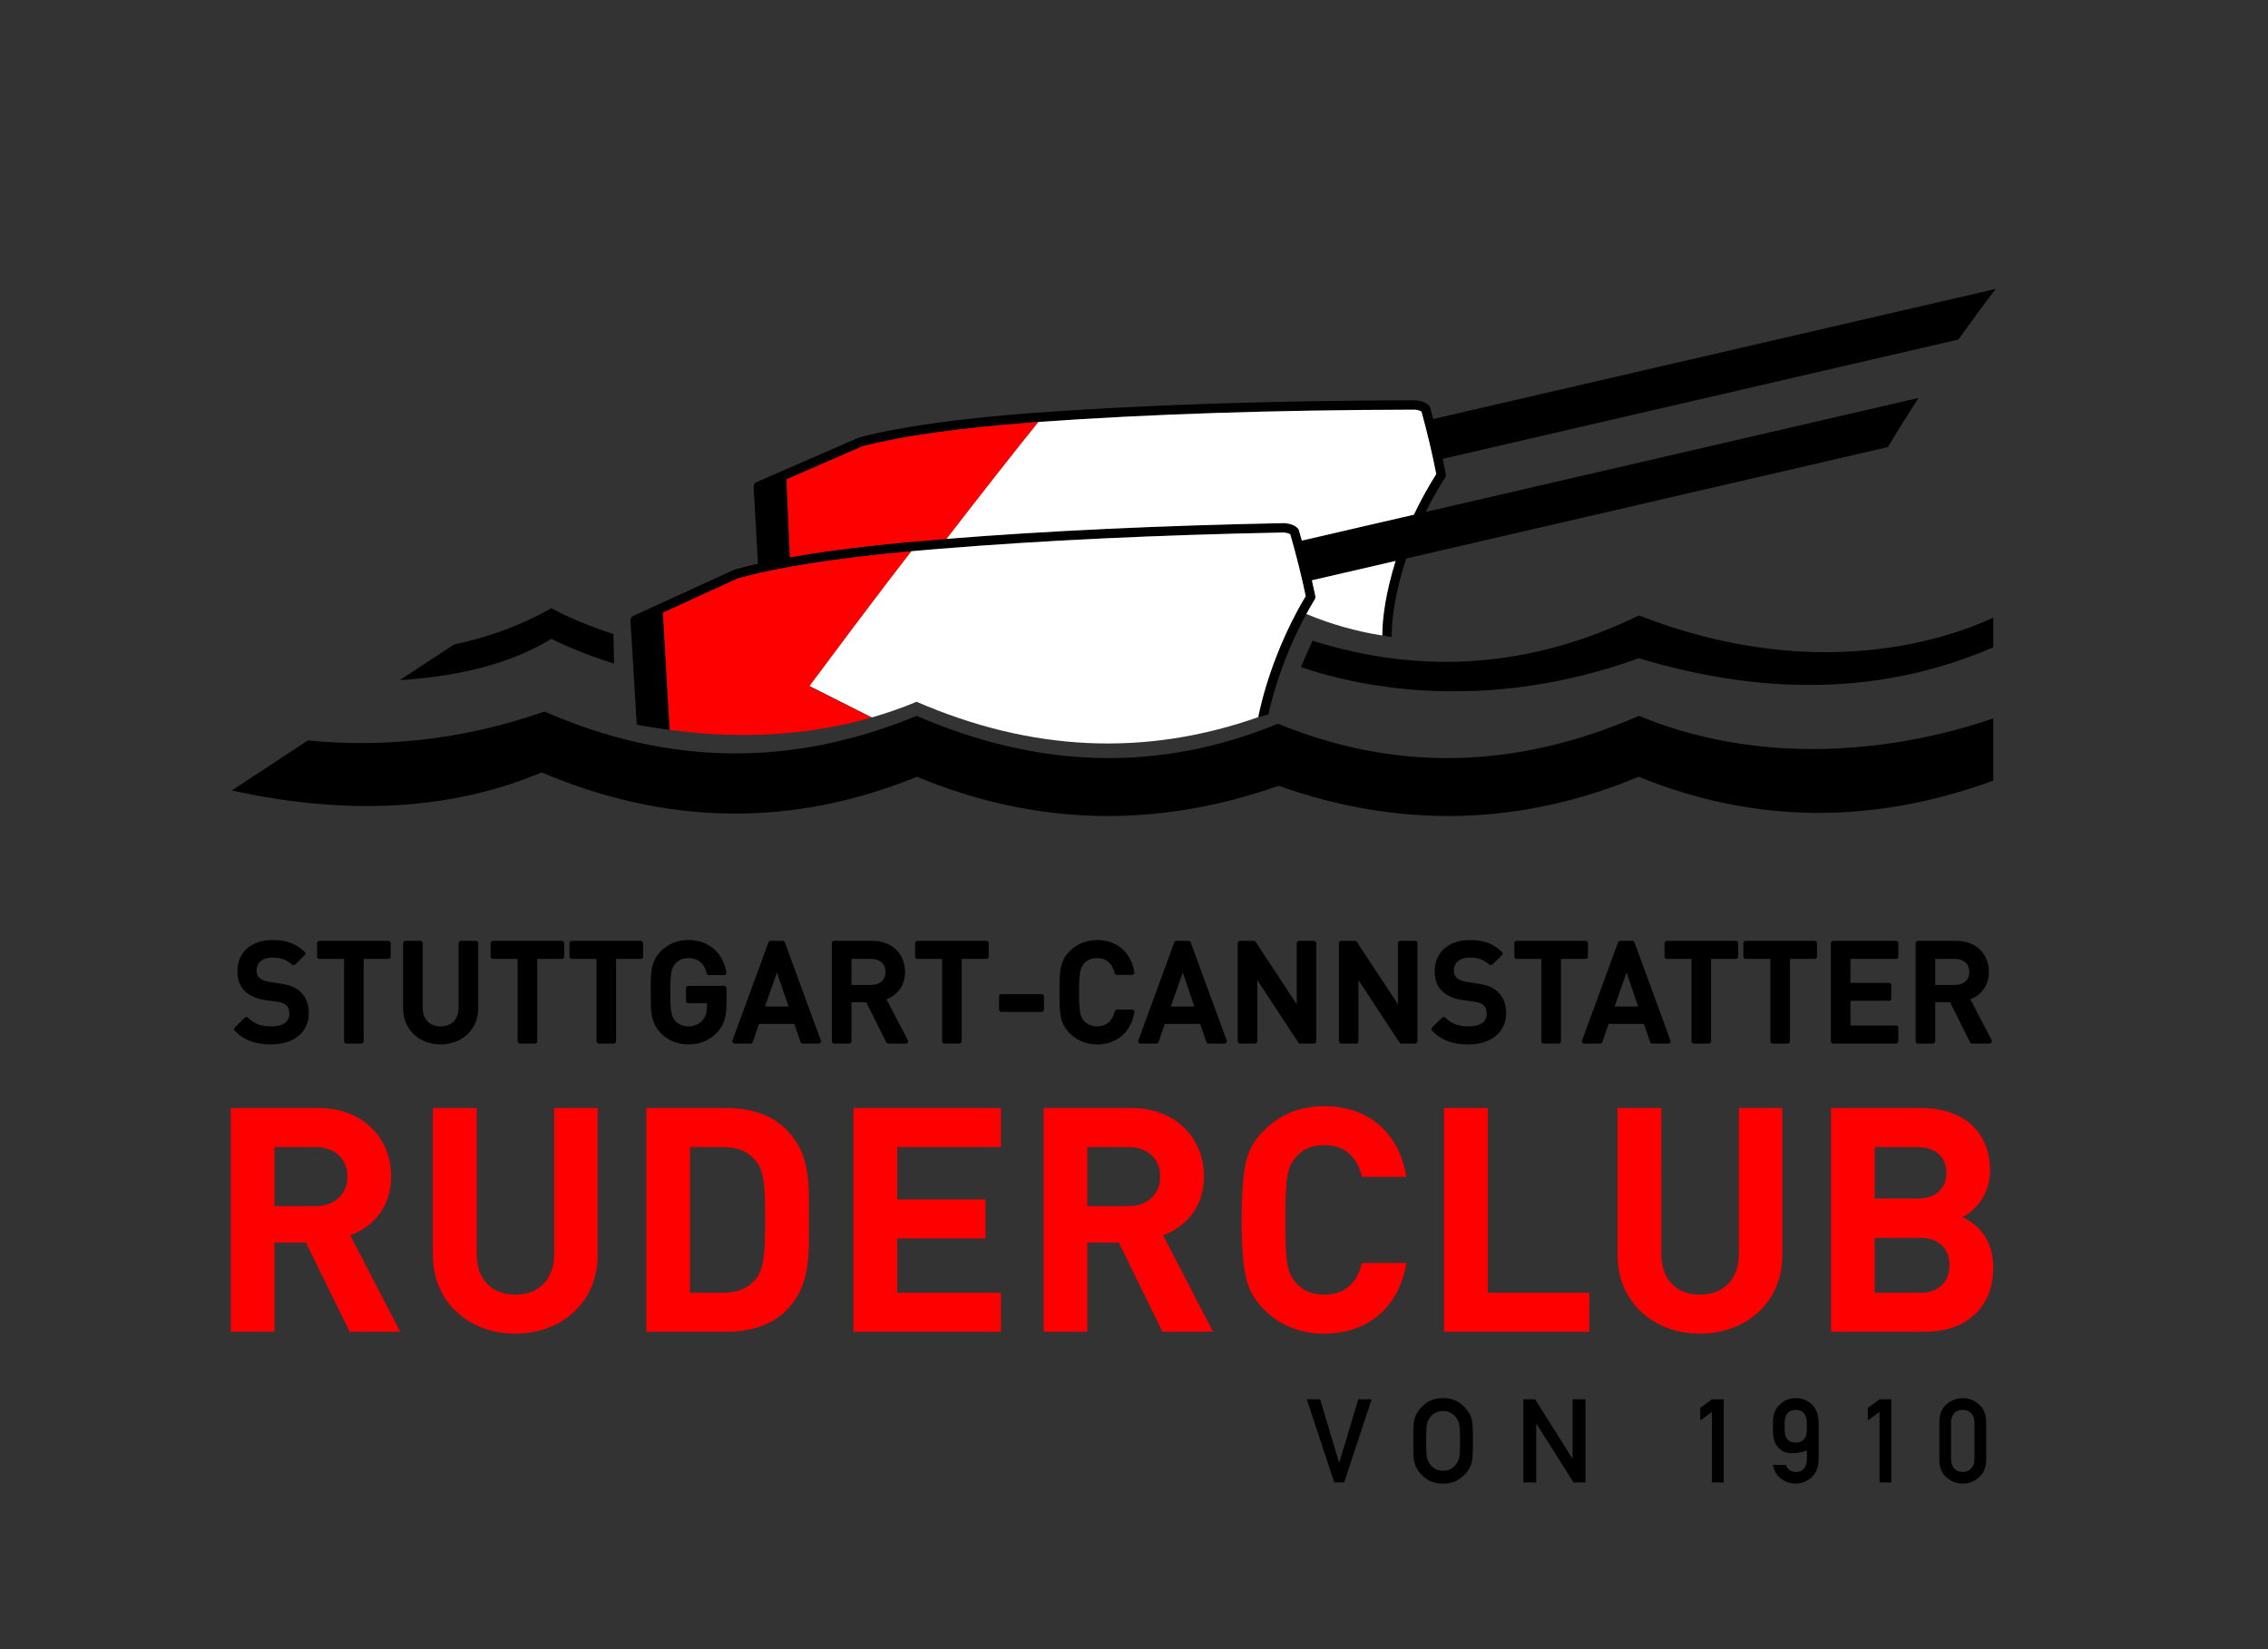 <?xml version="1.0" encoding="UTF-8" standalone="no"?>
<svg
   xmlns:dc="http://purl.org/dc/elements/1.1/"
   xmlns:cc="http://creativecommons.org/ns#"
   xmlns:rdf="http://www.w3.org/1999/02/22-rdf-syntax-ns#"
   xmlns:svg="http://www.w3.org/2000/svg"
   xmlns="http://www.w3.org/2000/svg"
   viewBox="0 0 2579.987 1876.347"
   height="1876.347"
   width="2579.987"
   xml:space="preserve"
   id="svg2"
   version="1.1"><rect x="0" y="0" width="2579.987" height="1876.347" fill="#333333" stroke="none"/><defs
     id="defs6"><clipPath
       id="clipPath18"
       clipPathUnits="userSpaceOnUse"><path
         id="path16"
         d="M 0,1407.263 H 1934.986 V 0 H 0 Z" /></clipPath></defs><g
     transform="matrix(1.333,0,0,-1.333,0,1876.347)"
     id="g10"><g
       id="g12"><g
         clip-path="url(#clipPath18)"
         id="g14"><g
           transform="translate(770.35,588.713)"
           id="g20"><path
             id="path22"
             style="fill:#000000;fill-opacity:1;fill-rule:evenodd;stroke:none"
             d="M 0,0 C 1.329,-3.265 1.996,-6.798 2,-10.601 1.997,-16.826 0.23,-22.126 -3.3,-26.5 c -1.596,-2.009 -3.521,-3.726 -5.774,-5.15 -1.475,-0.921 -3.058,-1.696 -4.75,-2.326 L 4.375,-68.925 c 0.217,-0.422 0.275,-0.864 0.176,-1.325 -0.099,-0.466 -0.332,-0.849 -0.7,-1.15 -0.365,-0.3 -0.782,-0.45 -1.25,-0.451 H -12.25 c -0.377,0 -0.727,0.101 -1.05,0.301 -0.326,0.197 -0.576,0.464 -0.75,0.8 l -17.099,34.2 H -43.75 v -33.301 c 0.004,-0.555 -0.188,-1.03 -0.574,-1.424 -0.395,-0.387 -0.869,-0.579 -1.426,-0.576 h -12.699 c -0.557,-0.003 -1.031,0.189 -1.426,0.576 -0.387,0.394 -0.578,0.869 -0.574,1.424 V 13.85 c -0.004,0.555 0.187,1.031 0.574,1.424 0.395,0.388 0.869,0.58 1.426,0.576 H -26 c 4.154,-10e-4 7.971,-0.643 11.45,-1.925 3.43,-1.264 6.388,-3.088 8.875,-5.475 L -5.649,8.425 C -3.186,6.034 -1.303,3.226 0,0 m -21.8,-20.95 h 0.026 c 1.461,0.48 2.728,1.196 3.799,2.15 1.038,0.933 1.83,2.058 2.375,3.375 v 0.025 c 0.596,1.396 0.897,2.962 0.901,4.7 -0.002,1.749 -0.303,3.341 -0.901,4.775 -0.545,1.317 -1.337,2.442 -2.375,3.375 -1.078,0.957 -2.353,1.691 -3.825,2.199 -1.568,0.532 -3.285,0.799 -5.149,0.801 H -43.75 v -22.2 h 16.801 c 1.893,0.003 3.61,0.27 5.149,0.8 m -95.724,-19.25 h 20.125 l -9.925,29.025 z M 485.95,-394.3 c 0.467,-2.533 0.7,-8.084 0.7,-16.65 0,-8.633 -0.233,-14.217 -0.7,-16.75 -0.467,-2.5 -1.266,-4.783 -2.399,-6.85 -1.768,-3.167 -4.551,-6.1 -8.351,-8.801 -3.8,-2.732 -8.483,-4.099 -14.05,-4.099 -5.667,0 -10.4,1.367 -14.2,4.099 -3.8,2.701 -6.533,5.634 -8.2,8.801 -1.166,2.067 -1.982,4.35 -2.449,6.85 -0.434,2.467 -0.651,8.05 -0.651,16.75 0,8.667 0.217,14.217 0.651,16.65 0.467,2.5 1.283,4.8 2.449,6.9 1.667,3.133 4.4,6.083 8.2,8.85 3.833,2.733 8.568,4.1 14.2,4.1 5.567,0 10.25,-1.367 14.05,-4.1 3.8,-2.767 6.583,-5.717 8.351,-8.85 1.133,-2.067 1.932,-4.367 2.399,-6.9 m -13.899,3.65 c -1.068,1.367 -2.533,2.583 -4.401,3.65 -1.833,1.033 -4,1.55 -6.5,1.55 -2.533,0 -4.716,-0.517 -6.549,-1.55 -1.868,-1.067 -3.333,-2.283 -4.401,-3.65 -1.366,-1.8 -2.3,-3.8 -2.8,-6 -0.5,-2.201 -0.75,-6.967 -0.75,-14.3 0,-7.333 0.25,-12.1 0.75,-14.3 0.5,-2.233 1.434,-4.217 2.8,-5.95 1.068,-1.434 2.533,-2.667 4.401,-3.7 1.833,-1.034 4.016,-1.55 6.549,-1.55 2.5,0 4.667,0.516 6.5,1.55 1.868,1.033 3.333,2.266 4.401,3.7 1.366,1.766 2.316,3.75 2.849,5.95 0.5,2.2 0.75,6.967 0.75,14.3 0,7.333 -0.25,12.099 -0.75,14.3 -0.5,2.167 -1.45,4.167 -2.849,6 m -83.25,15.2 H 400.2 l -23.5,-71 h -8.399 l -23.45,71 H 356.2 l 16.2,-54 h 0.201 z M 165.9,16.55 c 4.056,-0.003 7.848,-0.586 11.375,-1.75 h 0.026 c 3.533,-1.221 6.691,-2.996 9.474,-5.325 2.828,-2.356 5.152,-5.231 6.975,-8.625 1.872,-3.443 3.197,-7.342 3.976,-11.701 0.063,-0.386 0.013,-0.761 -0.151,-1.125 -0.153,-0.372 -0.394,-0.672 -0.724,-0.899 -0.336,-0.219 -0.704,-0.327 -1.101,-0.325 h -12.949 c -0.465,-0.003 -0.882,0.138 -1.25,0.425 -0.363,0.294 -0.597,0.669 -0.7,1.125 -0.925,3.976 -2.618,7.077 -5.076,9.299 -2.649,2.332 -5.94,3.499 -9.875,3.5 C 163.699,1.154 161.633,0.771 159.7,0 h 0.026 c -1.856,-0.78 -3.423,-1.864 -4.701,-3.25 -0.939,-1.03 -1.689,-2.089 -2.25,-3.175 l 0.026,0.025 c -0.59,-1.188 -1.048,-2.613 -1.375,-4.275 -0.353,-1.797 -0.594,-4.089 -0.726,-6.875 -0.133,-2.641 -0.199,-6.125 -0.2,-10.45 0.001,-4.325 0.067,-7.809 0.2,-10.45 0.132,-2.754 0.373,-5.029 0.726,-6.825 0.327,-1.694 0.785,-3.135 1.375,-4.326 l -0.026,0.026 c 0.561,-1.087 1.311,-2.146 2.25,-3.175 1.271,-1.383 2.829,-2.449 4.675,-3.2 h 0.026 c 1.924,-0.802 3.982,-1.201 6.174,-1.2 3.966,0.002 7.275,1.169 9.925,3.5 2.524,2.253 4.248,5.353 5.175,9.299 0.104,0.455 0.338,0.83 0.7,1.125 0.369,0.288 0.785,0.429 1.25,0.426 h 12.8 c 0.398,10e-4 0.765,-0.107 1.101,-0.325 0.328,-0.219 0.57,-0.51 0.724,-0.875 0.164,-0.363 0.214,-0.738 0.151,-1.125 -0.744,-4.332 -2.052,-8.225 -3.925,-11.675 -1.859,-3.392 -4.217,-6.284 -7.075,-8.676 -2.783,-2.329 -5.957,-4.104 -9.526,-5.324 h -0.024 c -3.494,-1.165 -7.253,-1.748 -11.276,-1.75 -4.601,0.003 -8.884,0.82 -12.849,2.449 -3.952,1.603 -7.478,3.97 -10.575,7.101 v -0.025 c -2.152,2.162 -3.851,4.487 -5.101,6.975 -1.19,2.326 -2.058,4.977 -2.6,7.949 -0.447,2.475 -0.739,5.517 -0.875,9.125 -0.067,2.049 -0.1,5.707 -0.099,10.976 -10e-4,5.268 0.032,8.926 0.099,10.975 0.136,3.643 0.428,6.701 0.875,9.174 0.542,2.974 1.41,5.623 2.6,7.951 1.25,2.488 2.949,4.812 5.101,6.975 3.098,3.088 6.624,5.43 10.575,7.025 3.965,1.629 8.248,2.446 12.849,2.45 M 72.825,15.274 C 73.212,14.881 73.404,14.405 73.4,13.85 V 2.45 C 73.404,1.894 73.212,1.419 72.825,1.024 72.432,0.638 71.956,0.446 71.4,0.45 H 50.351 v -70.301 c 0.003,-0.555 -0.189,-1.03 -0.576,-1.424 -0.394,-0.387 -0.869,-0.579 -1.424,-0.576 H 35.65 c -0.555,-0.003 -1.031,0.189 -1.424,0.576 -0.387,0.394 -0.58,0.869 -0.576,1.424 V 0.45 H 12.601 C 12.045,0.446 11.569,0.638 11.176,1.024 10.788,1.419 10.597,1.894 10.601,2.45 v 11.4 c -0.004,0.555 0.187,1.031 0.575,1.424 0.393,0.388 0.869,0.58 1.425,0.576 H 71.4 c 0.556,0.004 1.032,-0.188 1.425,-0.576 m 45.776,-44.924 c 0.555,0.004 1.03,-0.188 1.424,-0.576 0.387,-0.393 0.579,-0.869 0.576,-1.424 V -42.8 c 0.003,-0.556 -0.189,-1.031 -0.576,-1.426 -0.394,-0.386 -0.869,-0.578 -1.424,-0.574 H 84.25 c -0.556,-0.004 -1.03,0.188 -1.425,0.574 -0.387,0.395 -0.578,0.87 -0.575,1.426 v 11.15 c -0.003,0.555 0.188,1.031 0.575,1.424 0.395,0.388 0.869,0.58 1.425,0.576 z m 232.349,45.5 c 0.556,0.004 1.031,-0.188 1.425,-0.576 0.387,-0.393 0.579,-0.869 0.575,-1.424 v -83.701 c 0.004,-0.555 -0.188,-1.03 -0.575,-1.424 -0.394,-0.387 -0.869,-0.579 -1.425,-0.576 h -11.649 c -0.335,0.003 -0.652,0.087 -0.95,0.25 -0.298,0.159 -0.54,0.375 -0.726,0.651 l -35.024,53.3 v -52.201 c 0.003,-0.555 -0.189,-1.03 -0.576,-1.424 -0.394,-0.387 -0.869,-0.579 -1.424,-0.576 H 287.9 c -0.555,-0.003 -1.031,0.189 -1.424,0.576 -0.388,0.394 -0.58,0.869 -0.576,1.424 V 13.85 c -0.004,0.555 0.188,1.031 0.576,1.424 0.393,0.388 0.869,0.58 1.424,0.576 h 11.651 c 0.335,-0.003 0.651,-0.087 0.949,-0.25 0.296,-0.156 0.538,-0.372 0.726,-0.65 L 336.25,-38.226 V 13.85 c -0.003,0.555 0.188,1.031 0.575,1.424 0.395,0.388 0.869,0.58 1.425,0.576 z m -107.05,0 c 0.419,0.004 0.802,-0.113 1.151,-0.35 0.341,-0.241 0.582,-0.558 0.724,-0.95 l 30.701,-83.7 c 0.156,-0.422 0.172,-0.847 0.049,-1.275 -0.127,-0.421 -0.369,-0.762 -0.724,-1.025 -0.358,-0.267 -0.758,-0.4 -1.2,-0.401 h -13.55 c -0.432,0.001 -0.823,0.126 -1.176,0.375 -0.346,0.247 -0.588,0.573 -0.725,0.976 l -5.299,15.45 h -30.175 l -5.325,-15.45 c -0.147,-0.402 -0.397,-0.728 -0.75,-0.976 -0.347,-0.248 -0.73,-0.373 -1.151,-0.375 h -13.5 c -0.442,0.001 -0.843,0.134 -1.2,0.401 -0.355,0.263 -0.598,0.604 -0.725,1.025 -0.123,0.428 -0.106,0.853 0.05,1.275 l 30.7,83.7 c 0.143,0.392 0.384,0.709 0.725,0.95 0.349,0.237 0.731,0.354 1.15,0.35 z M 228.825,-40.2 h 20.125 l -9.925,29.025 z M 511.926,5.6 c 0.098,-0.351 0.098,-0.701 0,-1.05 C 511.835,4.195 511.66,3.887 511.4,3.625 l -8.099,-8 c -0.383,-0.379 -0.841,-0.57 -1.375,-0.575 -0.539,-0.006 -1.006,0.178 -1.401,0.55 -2.278,2.157 -4.845,3.707 -7.7,4.65 h -0.024 c -2.584,0.865 -5.634,1.298 -9.151,1.3 -2.191,-0.003 -4.158,-0.303 -5.9,-0.901 l 0.025,0.026 c -1.613,-0.578 -2.996,-1.369 -4.15,-2.375 -1.07,-0.962 -1.879,-2.104 -2.425,-3.425 -0.569,-1.361 -0.852,-2.836 -0.849,-4.425 -0.002,-2.627 0.839,-4.711 2.524,-6.25 l 0.025,-0.025 c 0.88,-0.784 2.014,-1.46 3.401,-2.026 h 0.024 c 1.513,-0.636 3.147,-1.078 4.901,-1.324 h 0.024 l 9.5,-1.45 c 3.982,-0.595 7.282,-1.42 9.9,-2.476 h 0.026 c 2.541,-1.053 4.791,-2.453 6.75,-4.199 H 507.4 c 2.51,-2.171 4.411,-4.896 5.701,-8.176 h 0.024 c 1.221,-3.113 1.829,-6.622 1.825,-10.524 -0.006,-4.086 -0.822,-7.812 -2.45,-11.175 v 0.025 c -1.557,-3.281 -3.822,-6.106 -6.8,-8.475 h -0.024 c -2.847,-2.244 -6.247,-3.97 -10.2,-5.175 v -0.025 c -3.841,-1.154 -8.066,-1.729 -12.675,-1.725 -6.698,10e-4 -12.424,0.876 -17.176,2.625 -5.111,1.825 -9.728,4.834 -13.85,9.025 -0.389,0.398 -0.581,0.874 -0.575,1.424 0.005,0.549 0.205,1.015 0.601,1.401 l 8.449,8.349 c 0.4,0.386 0.876,0.578 1.426,0.576 0.544,10e-4 1.01,-0.192 1.399,-0.576 2.71,-2.716 5.728,-4.667 9.05,-5.849 h -0.024 c 3.053,-1.054 6.703,-1.579 10.95,-1.575 4.953,-0.003 8.811,0.98 11.574,2.95 v 0.025 c 1.223,0.897 2.148,1.997 2.775,3.3 0.635,1.341 0.952,2.85 0.951,4.524 10e-4,1.615 -0.224,3.056 -0.675,4.326 v -0.025 c -0.445,1.173 -1.095,2.14 -1.95,2.9 -0.015,0.016 -0.031,0.033 -0.05,0.049 -0.872,0.813 -1.839,1.421 -2.901,1.826 v 0.025 c -1.17,0.446 -2.885,0.838 -5.15,1.175 l -9.899,1.4 c -3.552,0.487 -6.769,1.345 -9.651,2.574 l -0.024,0.026 c -2.85,1.224 -5.283,2.758 -7.301,4.599 l -0.024,0.026 c -4.485,4.17 -6.727,9.986 -6.726,17.45 0.002,3.923 0.702,7.523 2.101,10.8 V 0.774 c 1.381,3.272 3.381,6.089 6,8.451 l 0.024,0.025 c 2.653,2.376 5.828,4.192 9.525,5.45 h 0.026 c 3.685,1.234 7.794,1.851 12.324,1.85 5.793,-0.003 10.834,-0.778 15.125,-2.325 h 0.025 c 4.332,-1.614 8.4,-4.18 12.201,-7.701 0.273,-0.255 0.464,-0.564 0.575,-0.924 m -87.325,10.25 h 12.7 c 0.555,0.004 1.03,-0.188 1.425,-0.576 0.386,-0.393 0.578,-0.869 0.575,-1.424 v -83.701 c 0.003,-0.555 -0.189,-1.03 -0.575,-1.424 -0.395,-0.387 -0.87,-0.579 -1.425,-0.576 H 425.65 c -0.335,0.003 -0.651,0.087 -0.95,0.25 -0.298,0.159 -0.54,0.375 -0.724,0.651 l -35.026,53.3 v -52.201 c 0.004,-0.555 -0.188,-1.03 -0.575,-1.424 -0.394,-0.387 -0.869,-0.579 -1.425,-0.576 h -12.7 c -0.556,-0.003 -1.03,0.189 -1.425,0.576 -0.387,0.394 -0.578,0.869 -0.575,1.424 V 13.85 c -0.003,0.555 0.188,1.031 0.575,1.424 0.395,0.388 0.869,0.58 1.425,0.576 h 11.65 c 0.336,-0.003 0.653,-0.087 0.951,-0.25 0.295,-0.156 0.537,-0.372 0.724,-0.65 l 35.026,-53.176 V 13.85 c -0.004,0.555 0.187,1.031 0.575,1.424 0.393,0.388 0.869,0.58 1.425,0.576 m -947.226,-1.625 h 0.025 c 4.333,-1.614 8.399,-4.18 12.201,-7.701 0.273,-0.255 0.464,-0.564 0.574,-0.924 0.099,-0.351 0.099,-0.701 0,-1.05 -0.09,-0.355 -0.265,-0.663 -0.525,-0.925 l -8.15,-8 c -0.381,-0.38 -0.839,-0.571 -1.375,-0.575 -0.54,-0.007 -1.006,0.177 -1.399,0.55 -2.248,2.156 -4.798,3.706 -7.651,4.65 h -0.025 c -2.583,0.865 -5.633,1.298 -9.15,1.3 -2.191,-0.003 -4.157,-0.303 -5.9,-0.901 l 0.025,0.026 c -1.612,-0.578 -2.996,-1.369 -4.15,-2.375 -1.07,-0.962 -1.878,-2.104 -2.425,-3.425 -0.569,-1.361 -0.852,-2.836 -0.849,-4.425 -0.002,-2.627 0.839,-4.711 2.524,-6.25 l 0.025,-0.025 c 0.881,-0.784 2.014,-1.46 3.4,-2.026 h 0.025 c 1.513,-0.636 3.146,-1.078 4.901,-1.324 h 0.024 l 9.5,-1.45 c 3.984,-0.595 7.267,-1.42 9.851,-2.476 2.584,-1.052 4.859,-2.453 6.824,-4.199 h -0.025 c 2.511,-2.171 4.411,-4.896 5.701,-8.176 h 0.024 c 1.221,-3.113 1.83,-6.622 1.825,-10.524 -0.006,-4.086 -0.822,-7.812 -2.45,-11.175 v 0.025 c -1.556,-3.281 -3.823,-6.106 -6.8,-8.475 h -0.025 c -2.846,-2.244 -6.246,-3.97 -10.199,-5.175 v -0.025 c -3.876,-1.153 -8.101,-1.728 -12.676,-1.725 -6.698,10e-4 -12.423,0.876 -17.175,2.625 -5.111,1.825 -9.728,4.834 -13.85,9.025 -0.389,0.398 -0.581,0.874 -0.575,1.424 0.005,0.549 0.205,1.015 0.6,1.401 l 8.45,8.349 c 0.401,0.386 0.876,0.578 1.425,0.576 0.544,10e-4 1.011,-0.192 1.4,-0.576 2.709,-2.716 5.709,-4.667 9,-5.849 l -0.025,0.025 c 3.086,-1.063 6.753,-1.596 11,-1.6 4.954,-0.003 8.812,0.98 11.575,2.95 v 0.025 c 1.223,0.897 2.148,1.997 2.775,3.3 0.635,1.341 0.952,2.85 0.951,4.524 10e-4,1.615 -0.224,3.056 -0.676,4.326 v -0.025 c -0.444,1.173 -1.094,2.14 -1.949,2.9 -0.015,0.016 -0.031,0.033 -0.051,0.049 -0.872,0.813 -1.838,1.421 -2.9,1.826 v 0.025 c -1.171,0.446 -2.904,0.838 -5.2,1.175 l -9.849,1.4 c -3.596,0.494 -6.821,1.362 -9.676,2.6 -2.849,1.224 -5.283,2.758 -7.3,4.599 l -0.024,0.026 c -4.485,4.17 -6.726,9.986 -6.726,17.45 10e-4,3.923 0.702,7.523 2.101,10.8 V 0.774 c 1.381,3.272 3.381,6.089 6,8.451 l 0.024,0.025 c 2.653,2.376 5.828,4.192 9.525,5.45 h 0.025 c 3.687,1.234 7.795,1.851 12.325,1.85 5.793,-0.003 10.834,-0.778 15.125,-2.325 m 231.775,1.625 c 0.556,0.004 1.032,-0.188 1.425,-0.576 0.387,-0.393 0.579,-0.869 0.575,-1.424 V 2.45 c 0.004,-0.556 -0.188,-1.031 -0.575,-1.426 -0.393,-0.386 -0.869,-0.578 -1.425,-0.574 h -21.049 v -70.301 c 0.003,-0.555 -0.189,-1.03 -0.576,-1.424 -0.394,-0.387 -0.869,-0.579 -1.424,-0.576 H -326.6 c -0.555,-0.003 -1.031,0.189 -1.424,0.576 -0.387,0.394 -0.58,0.869 -0.576,1.424 V 0.45 h -21.049 c -0.557,-0.004 -1.032,0.188 -1.425,0.574 -0.388,0.395 -0.579,0.87 -0.575,1.426 v 11.4 c -0.004,0.555 0.187,1.031 0.575,1.424 0.393,0.388 0.868,0.58 1.425,0.576 z m -73.4,0 c 0.557,0.004 1.031,-0.188 1.426,-0.576 0.386,-0.393 0.578,-0.869 0.574,-1.424 v -55.5 c -10e-4,-4.511 -0.817,-8.703 -2.449,-12.576 -1.579,-3.757 -3.855,-7.015 -6.825,-9.774 l -0.026,-0.025 c -2.921,-2.739 -6.321,-4.838 -10.2,-6.3 -3.917,-1.482 -8.117,-2.224 -12.6,-2.225 -4.482,10e-4 -8.682,0.743 -12.599,2.225 -3.893,1.465 -7.284,3.573 -10.176,6.325 -2.939,2.756 -5.197,6.015 -6.774,9.774 -1.632,3.873 -2.45,8.065 -2.451,12.576 v 55.5 c -0.004,0.555 0.189,1.031 0.576,1.424 0.393,0.388 0.869,0.58 1.424,0.576 h 12.701 c 0.555,0.004 1.03,-0.188 1.424,-0.576 0.387,-0.393 0.579,-0.869 0.576,-1.424 v -54.9 c -10e-4,-2.51 0.374,-4.794 1.125,-6.85 v -0.025 c 0.705,-1.929 1.729,-3.596 3.075,-5 1.301,-1.35 2.876,-2.384 4.724,-3.1 1.916,-0.746 4.041,-1.121 6.375,-1.125 2.336,0.003 4.478,0.378 6.425,1.125 1.85,0.718 3.442,1.752 4.776,3.1 l 0.024,0.025 c 1.333,1.399 2.35,3.057 3.051,4.975 v 0.025 c 0.75,2.056 1.125,4.34 1.125,6.85 v 54.9 c -0.004,0.555 0.187,1.031 0.574,1.424 0.395,0.388 0.869,0.58 1.426,0.576 z m -74.699,0 c 0.555,0.004 1.03,-0.188 1.425,-0.576 0.386,-0.393 0.578,-0.869 0.575,-1.424 V 2.45 c 0.003,-0.556 -0.189,-1.031 -0.575,-1.426 -0.395,-0.386 -0.87,-0.578 -1.425,-0.574 H -460 v -70.301 c 0.004,-0.555 -0.188,-1.03 -0.574,-1.424 -0.395,-0.387 -0.869,-0.579 -1.426,-0.576 h -12.699 c -0.557,-0.003 -1.031,0.189 -1.426,0.576 -0.387,0.394 -0.578,0.869 -0.574,1.424 V 0.45 h -21.051 c -0.556,-0.004 -1.031,0.188 -1.425,0.574 -0.387,0.395 -0.578,0.87 -0.575,1.426 v 11.4 c -0.003,0.555 0.188,1.031 0.575,1.424 0.394,0.388 0.869,0.58 1.425,0.576 z m 192.649,236.7 c -8.633,2.634 -17.633,5.783 -27,9.45 -10.099,3.934 -18.933,7.816 -26.5,11.649 -32.733,-20.132 -75.849,-31.882 -129.349,-35.25 l 46.299,30.401 c 29.367,6.066 57.05,16.366 83.05,30.9 15.167,-8.1 32.817,-15.433 52.95,-22 z m 92.351,-252.95 -0.026,0.025 c 1.698,-3.284 2.864,-6.851 3.5,-10.7 0.064,-0.387 0.014,-0.762 -0.15,-1.125 -0.156,-0.365 -0.397,-0.657 -0.725,-0.875 -0.335,-0.217 -0.701,-0.325 -1.099,-0.325 H -165.3 c -0.467,-0.004 -0.884,0.137 -1.25,0.424 -0.363,0.296 -0.596,0.671 -0.7,1.125 -0.953,4.159 -2.762,7.367 -5.425,9.625 h -0.024 c -2.697,2.251 -6.114,3.376 -10.25,3.375 -2.161,10e-4 -4.202,-0.398 -6.125,-1.199 l 0.024,0.025 c -1.866,-0.82 -3.457,-1.928 -4.774,-3.326 l -0.026,-0.024 c -0.914,-1.007 -1.63,-2.04 -2.15,-3.101 V -6.5 c -0.598,-1.194 -1.064,-2.61 -1.399,-4.25 l 0.024,0.024 c -0.352,-1.796 -0.61,-4.071 -0.774,-6.824 -0.133,-2.641 -0.2,-6.125 -0.201,-10.45 0.001,-4.312 0.068,-7.787 0.201,-10.425 0.163,-2.764 0.421,-5.048 0.774,-6.85 0.328,-1.694 0.786,-3.135 1.375,-4.326 v -0.024 c 0.52,-1.061 1.236,-2.094 2.15,-3.101 l 0.026,-0.024 c 1.303,-1.381 2.878,-2.447 4.724,-3.2 h 0.026 c 1.923,-0.801 3.964,-1.201 6.125,-1.2 2.477,-0.006 4.761,0.453 6.849,1.375 l 0.026,0.025 c 2.07,0.873 3.82,2.14 5.25,3.8 l 0.024,0.025 c 1.305,1.482 2.247,3.182 2.825,5.1 l 0.026,0.025 c 0.601,1.928 0.901,4.161 0.899,6.699 v 2.701 h -15.899 c -0.557,-0.003 -1.031,0.188 -1.426,0.575 -0.387,0.394 -0.578,0.869 -0.574,1.425 v 10.799 c -0.004,0.557 0.187,1.032 0.574,1.426 0.395,0.387 0.869,0.578 1.426,0.574 h 30.599 c 0.556,0.004 1.032,-0.187 1.425,-0.574 0.387,-0.394 0.579,-0.869 0.575,-1.426 V -37.4 c -0.003,-5.743 -0.602,-10.493 -1.799,-14.25 -1.256,-4.059 -3.357,-7.651 -6.3,-10.775 -6.374,-6.75 -14.541,-10.125 -24.5,-10.125 -4.567,0.003 -8.851,0.82 -12.851,2.449 -3.915,1.596 -7.44,3.955 -10.575,7.076 -2.161,2.17 -3.854,4.504 -5.074,7 l 0.024,-0.025 c -1.188,2.32 -2.072,4.961 -2.649,7.925 v 0.024 c -0.448,2.475 -0.739,5.517 -0.875,9.125 -0.068,2.049 -0.101,5.707 -0.101,10.976 0,5.268 0.033,8.926 0.101,10.975 0.136,3.643 0.427,6.701 0.875,9.174 v 0.026 c 0.577,2.964 1.461,5.605 2.649,7.925 l -0.024,-0.025 c 1.22,2.496 2.913,4.83 5.074,7 h 0.025 c 6.347,6.312 14.147,9.471 23.401,9.475 4.587,-0.001 8.803,-0.709 12.649,-2.125 h 0.026 c 3.635,-1.393 6.86,-3.393 9.674,-6 2.718,-2.459 4.935,-5.401 6.651,-8.825 m 8.625,-70.025 c -0.124,0.428 -0.108,0.853 0.05,1.275 l 30.7,83.7 c 0.141,0.392 0.384,0.709 0.724,0.95 0.348,0.237 0.732,0.354 1.151,0.35 h 10.25 c 0.418,0.004 0.802,-0.113 1.149,-0.35 0.342,-0.241 0.583,-0.558 0.726,-0.95 l 30.699,-83.7 c 0.157,-0.422 0.174,-0.847 0.051,-1.275 -0.128,-0.421 -0.369,-0.762 -0.726,-1.025 -0.357,-0.267 -0.757,-0.4 -1.2,-0.401 H -85.3 c -0.431,0.001 -0.823,0.126 -1.175,0.375 -0.346,0.247 -0.588,0.573 -0.724,0.976 l -5.301,15.45 h -30.149 l -5.3,-15.45 c -0.138,-0.403 -0.379,-0.729 -0.726,-0.976 -0.351,-0.249 -0.743,-0.374 -1.175,-0.375 h -13.549 c -0.444,0.001 -0.843,0.134 -1.201,0.401 -0.355,0.263 -0.597,0.604 -0.724,1.025 M -223.55,15.85 c 0.556,0.004 1.031,-0.188 1.425,-0.576 0.387,-0.393 0.579,-0.869 0.575,-1.424 V 2.45 c 0.004,-0.556 -0.188,-1.031 -0.575,-1.426 -0.394,-0.386 -0.869,-0.578 -1.425,-0.574 h -21.05 v -70.301 c 0.004,-0.555 -0.188,-1.03 -0.575,-1.424 -0.393,-0.387 -0.869,-0.579 -1.425,-0.576 h -12.7 c -0.555,-0.003 -1.031,0.189 -1.425,0.576 -0.386,0.394 -0.579,0.869 -0.575,1.424 V 0.45 h -21.05 c -0.555,-0.004 -1.031,0.188 -1.424,0.574 -0.387,0.395 -0.58,0.87 -0.576,1.426 v 11.4 c -0.004,0.555 0.189,1.031 0.576,1.424 0.393,0.388 0.869,0.58 1.424,0.576 z m 339.375,442.9 c -2.082,-0.149 -4.157,-0.299 -6.224,-0.45 -30.606,-2.385 -57.523,-5.185 -80.75,-8.401 -24.497,-3.39 -45.497,-7.333 -63,-11.824 l -65.026,-28.301 2.95,-66.524 c 5.307,0.943 10.807,1.86 16.5,2.75 23.106,3.643 49.872,6.918 80.3,9.825 h 0.026 c 12.055,1.095 24.322,2.136 36.799,3.125 86.008,6.866 181.966,11.349 287.875,13.449 0.122,0.006 0.247,0.006 0.375,0 5.063,-0.386 8.83,-1.786 11.3,-4.199 0.553,-0.512 0.937,-1.129 1.151,-1.85 0.861,-2.978 1.702,-5.937 2.524,-8.875 L 436.25,379.6 c 5.586,11.754 11.944,23.321 19.075,34.7 -3.325,17.094 -7.516,34.844 -12.575,53.25 -1.381,0.891 -3.239,1.458 -5.574,1.7 -119.639,-0.267 -226.755,-3.767 -321.351,-10.5 m 707.825,-852.3 v 10.8 l 9.951,7.3 h 10.049 v -71 h -10 l -0.049,60.25 z m -52,-7.85 v 5.95 c -0.233,7.167 -3.417,10.833 -9.549,11 -6.234,-0.167 -9.384,-3.833 -9.451,-11 v -5.95 c 0.034,-7.267 3.184,-10.951 9.451,-11.05 6.167,0.099 9.349,3.783 9.549,11.05 m 4.1,21.65 c 3.834,-3.634 5.801,-8.733 5.9,-15.3 v -31.65 c -0.099,-6.6 -2.083,-11.7 -5.95,-15.3 -3.7,-3.467 -8.3,-5.283 -13.8,-5.45 -4.7,0.133 -8.783,1.533 -12.25,4.2 -3.7,2.767 -6.033,6.7 -7,11.8 h 11 c 1.5,-4 4.383,-6 8.651,-6 6,0.033 9.116,3.8 9.349,11.3 v 6.95 c -4.7,-1.6 -9.066,-2.35 -13.099,-2.25 -4.434,-0.1 -8.2,1.5 -11.301,4.8 -3.166,3.167 -4.699,8.2 -4.6,15.1 v 6.6 c 0,6.566 2.034,11.65 6.1,15.25 3.7,3.5 8.167,5.25 13.4,5.25 5.3,0 9.833,-1.767 13.6,-5.3 m -85.149,4.3 h 10.049 v -71 h -10 l -0.049,60.25 -9.951,-7.35 v 10.8 z m -118.951,0 h 11 v -71 H 572.5 l -31.85,50.5 v -50.5 h -11 v 71 h 10 l 31.8,-50.45 h 0.2 z m 333,-9 c -3.033,0 -5.466,-0.967 -7.299,-2.901 -1.8,-1.966 -2.701,-4.682 -2.701,-8.149 v -30.851 c 0,-3.5 0.901,-6.216 2.701,-8.149 1.833,-1.967 4.266,-2.95 7.299,-2.95 2.967,0 5.368,0.983 7.201,2.95 1.866,1.933 2.799,4.649 2.799,8.149 v 30.851 c 0,3.467 -0.933,6.183 -2.799,8.149 -1.833,1.934 -4.234,2.901 -7.201,2.901 m -13.95,4.65 c 4.068,3.567 8.717,5.35 13.95,5.35 5.167,0 9.784,-1.783 13.85,-5.35 4.101,-3.6 6.15,-8.7 6.15,-15.301 V -426.8 c 0,-6.6 -2.049,-11.683 -6.15,-15.25 -4.066,-3.6 -8.683,-5.4 -13.85,-5.4 -5.233,0 -9.882,1.8 -13.95,5.4 -4.033,3.567 -6.05,8.65 -6.05,15.25 v 31.699 c 0,6.601 2.017,11.701 6.05,15.301 M 623.75,15.5 c 0.342,-0.241 0.583,-0.558 0.726,-0.95 l 30.7,-83.7 c 0.156,-0.422 0.173,-0.847 0.05,-1.275 -0.128,-0.421 -0.37,-0.762 -0.726,-1.025 -0.357,-0.267 -0.757,-0.4 -1.199,-0.401 H 639.75 c -0.432,0.001 -0.822,0.126 -1.175,0.375 -0.346,0.247 -0.588,0.573 -0.724,0.976 l -5.3,15.45 H 602.4 l -5.299,-15.45 c -0.138,-0.403 -0.379,-0.729 -0.726,-0.976 -0.352,-0.249 -0.743,-0.374 -1.175,-0.375 h -13.55 c -0.442,0.001 -0.842,0.134 -1.2,0.401 -0.355,0.263 -0.597,0.604 -0.724,1.025 -0.123,0.428 -0.107,0.853 0.049,1.275 l 30.701,83.7 c 0.141,0.392 0.383,0.709 0.724,0.95 0.349,0.237 0.732,0.354 1.151,0.35 h 10.25 c 0.419,0.004 0.801,-0.113 1.149,-0.35 m -16.225,-55.7 h 20.125 l -9.924,29.025 z m -23.299,55.474 c 0.386,-0.393 0.578,-0.869 0.575,-1.424 V 2.45 c 0.003,-0.556 -0.189,-1.031 -0.575,-1.426 -0.395,-0.386 -0.87,-0.578 -1.425,-0.574 H 561.75 v -70.301 c 0.004,-0.555 -0.187,-1.03 -0.574,-1.424 -0.395,-0.387 -0.869,-0.579 -1.426,-0.576 h -12.699 c -0.557,-0.003 -1.031,0.189 -1.426,0.576 -0.387,0.394 -0.578,0.869 -0.574,1.424 V 0.45 H 524 c -0.556,-0.004 -1.03,0.188 -1.425,0.574 -0.387,0.395 -0.578,0.87 -0.575,1.426 v 11.4 c -0.003,0.555 0.188,1.031 0.575,1.424 0.395,0.388 0.869,0.58 1.425,0.576 h 58.801 c 0.555,0.004 1.03,-0.188 1.425,-0.576 m 195.45,0 c 0.387,-0.393 0.578,-0.869 0.574,-1.424 V 2.45 C 780.254,1.894 780.063,1.419 779.676,1.024 779.281,0.638 778.807,0.446 778.25,0.45 h -21.1 v -70.301 c 0.004,-0.555 -0.188,-1.03 -0.575,-1.424 -0.393,-0.387 -0.869,-0.579 -1.425,-0.576 h -12.7 c -0.555,-0.003 -1.03,0.189 -1.425,0.576 -0.386,0.394 -0.578,0.869 -0.575,1.424 V 0.45 H 719.4 c -0.555,-0.004 -1.031,0.188 -1.424,0.574 -0.388,0.395 -0.58,0.87 -0.576,1.426 v 11.4 c -0.004,0.555 0.188,1.031 0.576,1.424 0.393,0.388 0.869,0.58 1.424,0.576 h 58.85 c 0.557,0.004 1.031,-0.188 1.426,-0.576 M 710.95,15.85 c 0.556,0.004 1.031,-0.188 1.425,-0.576 0.387,-0.393 0.579,-0.869 0.575,-1.424 V 2.45 C 712.954,1.894 712.762,1.419 712.375,1.024 711.981,0.638 711.506,0.446 710.95,0.45 h -21.099 v -70.301 c 0.003,-0.555 -0.189,-1.03 -0.576,-1.424 -0.394,-0.387 -0.869,-0.579 -1.424,-0.576 H 675.15 c -0.555,-0.003 -1.031,0.189 -1.424,0.576 -0.388,0.394 -0.58,0.869 -0.576,1.424 V 0.45 h -21.049 c -0.556,-0.004 -1.032,0.188 -1.425,0.574 -0.388,0.395 -0.579,0.87 -0.575,1.426 v 11.4 c -0.004,0.555 0.187,1.031 0.575,1.424 0.393,0.388 0.869,0.58 1.425,0.576 z m 22.75,250.049 c 29.667,-4 58.867,-4.715 87.601,-2.149 23.066,2.033 45.3,6.116 66.699,12.25 15.367,4.399 29.584,9.633 42.65,15.7 v -25.301 c -91.233,-39.5 -192.033,-42.599 -302.4,-9.299 -31.433,-11.4 -63.267,-19.367 -95.5,-23.9 -27.566,-3.867 -55.1,-5.167 -82.6,-3.9 -22.4,1.033 -44.283,3.75 -65.65,8.15 -16,3.267 -30.899,7.3 -44.699,12.1 l 9.899,22.5 c 95.068,-29.866 187.917,-22.684 278.55,21.55 35.268,-13.734 70.417,-22.967 105.45,-27.701 M 724.15,182.8 c 28.368,-3.6 57.583,-4.2 87.651,-1.8 23.866,1.866 47.699,5.566 71.5,11.1 16.699,3.9 32.482,8.45 47.349,13.65 V 152.6 C 827.184,114.8 726.334,115.899 628.101,155.899 527.033,113.967 424.601,111.399 320.801,148.2 216.101,111.399 113.217,113.967 12.15,155.899 -93.716,112.8 -200.483,114.033 -308.149,159.6 -384.683,127.467 -472.833,122.333 -572.6,144.2 l 65,42.699 c 30.867,-3.033 61.75,-2.983 92.651,0.151 37.133,3.8 73.55,11.983 109.25,24.55 C -200,165.2 -94.133,163.967 11.9,207.899 117.267,162.166 220.067,159.934 320.301,201.2 c 100.266,-41.266 202.949,-39.034 308.05,6.699 30.2,-12.5 62.132,-20.866 95.799,-25.099 M 910.4,13.925 c 3.43,-1.264 6.388,-3.088 8.875,-5.475 l 0.026,-0.025 c 2.464,-2.391 4.346,-5.199 5.649,-8.425 1.329,-3.265 1.995,-6.798 2,-10.601 -0.003,-6.225 -1.77,-11.525 -5.3,-15.899 -1.596,-2.009 -3.521,-3.726 -5.775,-5.15 h -0.024 c -1.486,-0.918 -3.061,-1.694 -4.726,-2.326 l 18.15,-34.949 c 0.217,-0.422 0.276,-0.864 0.175,-1.325 -0.097,-0.466 -0.331,-0.849 -0.7,-1.15 -0.363,-0.3 -0.78,-0.45 -1.25,-0.451 h -14.8 c -0.377,0 -0.727,0.101 -1.05,0.301 -0.326,0.197 -0.576,0.464 -0.75,0.8 l -17.099,34.2 H 881.15 v -33.301 c 0.004,-0.555 -0.188,-1.03 -0.575,-1.424 -0.393,-0.387 -0.869,-0.579 -1.425,-0.576 h -12.7 c -0.555,-0.003 -1.03,0.189 -1.425,0.576 -0.386,0.394 -0.578,0.869 -0.575,1.424 V 13.85 c -0.003,0.555 0.189,1.031 0.575,1.424 0.395,0.388 0.87,0.58 1.425,0.576 h 32.5 c 4.154,-10e-4 7.971,-0.643 11.45,-1.925 M 909.351,-5.9 v -0.025 c -0.545,1.317 -1.337,2.442 -2.375,3.375 -1.079,0.957 -2.354,1.691 -3.826,2.199 -1.568,0.532 -3.285,0.799 -5.15,0.801 h -16.85 v -22.2 H 898 c 1.865,0.002 3.582,0.269 5.15,0.8 h 0.026 c 1.462,0.48 2.728,1.196 3.8,2.15 1.038,0.933 1.83,2.058 2.375,3.375 v -0.025 c 0.567,1.411 0.85,2.995 0.849,4.75 0.003,1.759 -0.28,3.358 -0.849,4.8 M 849.65,13.85 V 2.45 C 849.654,1.894 849.462,1.419 849.075,1.024 848.682,0.638 848.206,0.446 847.65,0.45 H 808.801 V -20 h 32.849 c 0.556,0.004 1.032,-0.188 1.425,-0.575 0.387,-0.395 0.579,-0.869 0.575,-1.425 v -11.3 c 0.004,-0.556 -0.188,-1.031 -0.575,-1.426 -0.393,-0.386 -0.869,-0.578 -1.425,-0.574 h -32.849 v -21.15 h 38.849 c 0.556,0.004 1.032,-0.189 1.425,-0.575 0.387,-0.394 0.579,-0.87 0.575,-1.425 v -11.401 c 0.004,-0.555 -0.188,-1.03 -0.575,-1.424 -0.393,-0.387 -0.869,-0.579 -1.425,-0.576 h -53.549 c -0.556,-0.003 -1.032,0.189 -1.425,0.576 -0.388,0.394 -0.579,0.869 -0.575,1.424 V 13.85 c -0.004,0.555 0.187,1.031 0.575,1.424 0.393,0.388 0.869,0.58 1.425,0.576 h 53.549 c 0.556,0.004 1.032,-0.188 1.425,-0.576 0.387,-0.393 0.579,-0.869 0.575,-1.424 M 409.301,276.475 c 0.013,0.66 0.03,1.351 0.05,2.075 0.104,4.65 0.279,8.176 0.524,10.575 0.91,9.668 2.618,19.81 5.125,30.425 1.602,6.849 3.485,13.708 5.65,20.575 L 349.2,323.6 c 1.032,-4.528 2.008,-9.011 2.925,-13.451 0.217,-1.02 0.05,-1.978 -0.5,-2.875 -2.469,-4.041 -4.86,-8.182 -7.175,-12.424 -6.713,-12.288 -12.788,-25.422 -18.224,-39.4 -6.14,-15.902 -10.865,-31.336 -14.175,-46.301 l -8.7,-2.449 c 0.004,0.024 0.012,0.049 0.024,0.074 3.404,16.617 8.538,33.808 15.4,51.576 5.471,14.078 11.572,27.32 18.3,39.725 2.224,4.089 4.516,8.089 6.875,12 -3.538,16.934 -7.929,34.526 -13.175,52.775 -1.399,0.846 -3.283,1.363 -5.65,1.549 h -0.074 c -108.558,-2.157 -206.641,-6.816 -294.25,-13.974 -7.877,-0.649 -15.668,-1.316 -23.375,-2 -2.038,-0.183 -4.072,-0.366 -6.101,-0.55 -30.238,-2.894 -56.839,-6.151 -79.8,-9.775 -6.013,-0.94 -11.813,-1.907 -17.4,-2.9 -9.716,-1.749 -18.783,-3.59 -27.199,-5.525 -6.232,-1.432 -12.107,-2.915 -17.625,-4.45 L -204.6,296 l 5.75,-100.05 c -11.933,1.633 -21.016,3.033 -27.25,4.199 v 0.226 l -0.875,0.149 -5.325,88.776 c -0.045,0.825 0.148,1.592 0.575,2.3 0.421,0.704 1.005,1.229 1.75,1.575 l 86.25,39.45 c 0.198,0.089 0.398,0.164 0.6,0.225 6.098,1.704 12.631,3.345 19.601,4.924 l -3.675,65.701 c -0.045,0.831 0.155,1.606 0.599,2.325 0.44,0.716 1.04,1.24 1.8,1.575 l 87.7,38.149 c 0.195,0.081 0.395,0.148 0.6,0.201 17.824,4.597 39.241,8.622 64.25,12.075 23.373,3.252 50.456,6.085 81.25,8.5 96.321,7.036 205.755,10.686 328.301,10.95 0.123,-0.003 0.248,-0.012 0.375,-0.025 5.091,-0.465 8.865,-1.94 11.324,-4.425 0.538,-0.512 0.905,-1.12 1.101,-1.825 0.9,-3.258 1.775,-6.5 2.625,-9.725 L 932.75,572.3 C 921.717,557.833 911.101,543.434 900.9,529.1 L 460.825,427.274 c 0.942,-4.378 1.824,-8.72 2.651,-13.024 0.2,-1.031 0.016,-1.998 -0.55,-2.9 -6.127,-9.672 -11.677,-19.481 -16.651,-29.425 L 866.95,479.25 C 857.817,465.217 849.067,451.233 840.7,437.3 L 429.75,342.225 c -2.73,-8.166 -5.047,-16.326 -6.949,-24.475 v -0.025 c -2.427,-10.242 -4.086,-20.025 -4.976,-29.35 v -0.025 c -0.221,-2.267 -0.38,-5.6 -0.474,-10 -0.031,-1.131 -0.056,-2.19 -0.076,-3.175 l -6.049,1 c -0.644,0.098 -1.286,0.198 -1.925,0.3" /></g><g
           transform="translate(854.15,428.562)"
           id="g24"><path
             id="path26"
             style="fill:#ff0000;fill-opacity:1;fill-rule:evenodd;stroke:none"
             d="m 0,0 h -88.5 v -44.75 h 75.35 V -78 H -88.5 v -46.399 H 0 v -33.25 H -125.801 V 33.3 L 0,33.3 Z m 156.899,16 c 5.3,-5.3 9.368,-11.5 12.201,-18.6 2.799,-7.066 4.2,-14.6 4.2,-22.6 0,-6.466 -0.95,-12.533 -2.851,-18.199 -1.766,-5.268 -4.316,-10.068 -7.649,-14.401 -3.134,-4.066 -6.851,-7.617 -11.151,-10.65 -4.033,-2.866 -8.45,-5.166 -13.25,-6.9 l 42.651,-82.299 H 137.899 L 100.6,-81.5 H 73.75 v -76.149 H 36.5 V 33.3 h 74.8 c 9.5,0 18.2,-1.55 26.099,-4.65 7.534,-2.933 14.034,-7.15 19.5,-12.65 M 120.05,-1.85 C 116.649,-0.616 112.933,0 108.899,0 H 73.75 v -50.399 h 35.149 c 4.034,0 7.75,0.616 11.151,1.849 3.3,1.234 6.149,2.984 8.55,5.25 2.366,2.234 4.183,4.884 5.45,7.95 1.3,3.133 1.95,6.517 1.95,10.15 0,3.667 -0.65,7.067 -1.95,10.2 -1.267,3.066 -3.084,5.717 -5.45,7.95 -2.401,2.267 -5.25,4 -8.55,5.2 M 337.5,0.4 c 4.1,-7.633 6.949,-16.25 8.55,-25.85 h -37.851 c -2.099,8.534 -5.717,15.1 -10.849,19.7 -5.534,4.934 -12.651,7.4 -21.35,7.4 -10.334,0 -18.283,-3.316 -23.851,-9.95 -2.066,-2.167 -3.649,-4.4 -4.75,-6.7 -1.266,-2.566 -2.216,-5.733 -2.849,-9.5 -0.667,-3.767 -1.151,-8.7 -1.45,-14.8 -0.234,-5.634 -0.35,-13.266 -0.35,-22.9 0,-9.633 0.116,-17.25 0.35,-22.85 0.299,-6.133 0.783,-11.083 1.45,-14.849 0.633,-3.768 1.583,-6.917 2.849,-9.451 1.101,-2.299 2.684,-4.549 4.75,-6.75 5.568,-6.6 13.517,-9.9 23.851,-9.9 8.699,0 15.816,2.467 21.35,7.4 5.132,4.567 8.75,11.117 10.849,19.65 h 37.851 c -1.601,-9.567 -4.467,-18.166 -8.601,-25.8 -4,-7.433 -9.099,-13.75 -15.3,-18.95 -6.099,-5.1 -13.083,-8.967 -20.95,-11.6 -7.866,-2.667 -16.349,-4 -25.449,-4 -20.4,0 -37.567,6.984 -51.5,20.95 -8.2,8.167 -13.384,17.734 -15.551,28.701 -2.166,10.732 -3.25,26.549 -3.25,47.449 0,20.9 1.084,36.733 3.25,47.5 1.068,5.467 2.884,10.584 5.45,15.35 2.568,4.734 5.934,9.166 10.101,13.3 13.933,13.967 31.1,20.95 51.5,20.95 9.166,0 17.699,-1.316 25.6,-3.95 7.833,-2.634 14.799,-6.516 20.9,-11.65 C 328.416,14.134 333.5,7.834 337.5,0.4 M -584.75,0 h -35.15 v -50.399 h 35.15 c 4.033,0 7.75,0.616 11.149,1.849 3.3,1.234 6.151,2.984 8.55,5.25 2.367,2.234 4.184,4.884 5.45,7.95 1.3,3.133 1.951,6.517 1.951,10.15 0,3.667 -0.651,7.067 -1.951,10.2 -1.266,3.066 -3.083,5.717 -5.45,7.95 -2.399,2.267 -5.25,4 -8.55,5.2 C -577,-0.616 -580.717,0 -584.75,0 m 61.55,-43.399 c -1.767,-5.268 -4.317,-10.068 -7.651,-14.401 -3.099,-4.066 -6.799,-7.617 -11.099,-10.65 -4.067,-2.866 -8.5,-5.166 -13.3,-6.9 l 42.649,-82.299 h -43.149 l -37.3,76.149 h -26.85 v -76.149 h -37.25 V 33.3 h 74.799 c 9.5,0 18.201,-1.55 26.101,-4.65 7.533,-2.966 14.033,-7.183 19.5,-12.65 5.3,-5.3 9.366,-11.5 12.199,-18.6 2.801,-7.066 4.2,-14.6 4.2,-22.6 0,-6.466 -0.95,-12.533 -2.849,-18.199 M -447.4,33.3 V -90.899 c 0,-5.434 0.766,-10.351 2.299,-14.75 1.534,-4.301 3.75,-7.984 6.651,-11.051 2.866,-3.033 6.333,-5.333 10.399,-6.9 4.101,-1.6 8.651,-2.4 13.651,-2.4 5,0 9.549,0.8 13.65,2.4 4.1,1.567 7.6,3.867 10.5,6.9 2.933,3.067 5.183,6.75 6.75,11.051 1.566,4.399 2.35,9.316 2.35,14.75 V 33.3 h 37 V -92.25 c 0,-9.899 -1.817,-19.083 -5.451,-27.55 -3.5,-8.099 -8.5,-15.15 -15,-21.15 -6.366,-5.866 -13.799,-10.383 -22.299,-13.55 -8.6,-3.2 -17.767,-4.8 -27.5,-4.8 -9.734,0 -18.901,1.6 -27.5,4.8 -8.534,3.167 -15.984,7.684 -22.35,13.55 -6.5,6 -11.5,13.051 -15,21.15 -3.634,8.467 -5.45,17.651 -5.45,27.55 V 33.3 Z m 213.799,0 c 10.201,0 19.5,-1.466 27.901,-4.4 8.866,-3.1 16.366,-7.716 22.5,-13.85 5.099,-5.1 9.133,-10.75 12.099,-16.949 2.601,-5.5 4.467,-11.684 5.601,-18.551 0.933,-5.5 1.466,-12.133 1.6,-19.9 0.066,-2.733 0.083,-6.2 0.049,-10.4 V -72.1 c 0.034,-4.233 0.017,-7.75 -0.049,-10.549 -0.134,-7.967 -0.667,-14.784 -1.6,-20.451 -1.134,-7.133 -3,-13.5 -5.601,-19.1 -2.966,-6.4 -7,-12.15 -12.099,-17.25 -6.134,-6.133 -13.634,-10.733 -22.5,-13.8 -8.401,-2.933 -17.7,-4.399 -27.901,-4.399 h -68.95 V 33.3 Z m -3.5,-33.3 h -28.2 v -124.399 h 28.2 c 6.3,0 11.75,0.982 16.351,2.949 4.399,1.933 8.25,4.884 11.55,8.85 1.733,2.133 3.133,4.65 4.2,7.55 1.033,2.867 1.85,6.333 2.449,10.401 0.534,3.833 0.901,8.583 1.101,14.25 0.2,4.833 0.3,11.166 0.3,19 0,7.833 -0.1,14.099 -0.3,18.799 -0.2,5.467 -0.567,10.017 -1.101,13.65 -0.599,3.867 -1.416,7.167 -2.449,9.9 -1.067,2.7 -2.467,5.134 -4.2,7.3 -3.3,3.967 -7.151,6.9 -11.55,8.8 -4.601,1.967 -10.051,2.95 -16.351,2.95 M 32.024,618.9 C 10.572,592.259 -15.569,558.992 -46.4,519.101 c -12.478,-0.99 -24.745,-2.031 -36.8,-3.125 h -0.026 c -30.427,-2.908 -57.194,-6.183 -80.299,-9.826 -5.694,-0.889 -11.194,-1.806 -16.5,-2.75 l -2.951,66.525 65.026,28.301 c 17.503,4.491 38.503,8.433 63,11.824 23.227,3.216 50.144,6.015 80.75,8.4 2.067,0.152 4.142,0.301 6.224,0.45 M 502.149,-157.649 H 378.199 V 33.3 H 415.5 v -157.699 h 86.649 z M 666.85,33.3 V -92.25 c 0,-9.899 -1.833,-19.083 -5.5,-27.55 -3.5,-8.099 -8.484,-15.15 -14.951,-21.15 -6.399,-5.866 -13.849,-10.383 -22.349,-13.55 -8.601,-3.2 -17.767,-4.8 -27.5,-4.8 -9.734,0 -18.901,1.6 -27.5,4.8 -8.5,3.167 -15.95,7.684 -22.351,13.55 -6.467,6 -11.449,13.051 -14.949,21.15 -3.667,8.467 -5.5,17.651 -5.5,27.55 V 33.3 h 37.3 V -90.899 c 0,-5.434 0.783,-10.351 2.349,-14.75 1.5,-4.301 3.701,-7.984 6.601,-11.051 2.899,-3.033 6.366,-5.333 10.399,-6.9 4.101,-1.6 8.651,-2.4 13.651,-2.4 5,0 9.566,0.8 13.7,2.4 4.066,1.567 7.566,3.867 10.5,6.9 2.933,3.067 5.166,6.75 6.699,11.051 1.568,4.399 2.351,9.316 2.351,14.75 V 33.3 Z M 784.6,-77.5 h -38.901 v -46.899 H 784.6 c 4.099,0 7.766,0.616 11,1.849 3.066,1.2 5.667,2.901 7.799,5.1 2.034,2.134 3.568,4.634 4.601,7.5 1.033,2.834 1.55,5.884 1.55,9.15 0,3.267 -0.517,6.283 -1.55,9.05 -1.033,2.867 -2.567,5.351 -4.601,7.45 -2.132,2.167 -4.733,3.833 -7.799,5 -3.234,1.2 -6.901,1.8 -11,1.8 m 55.549,79.351 c 2.667,-6.667 4,-14.068 4,-22.201 0,-5.033 -0.783,-9.85 -2.349,-14.45 -1.367,-4.099 -3.318,-7.933 -5.851,-11.5 -2.199,-3.133 -4.75,-5.917 -7.649,-8.349 -2.568,-2.201 -5.151,-3.917 -7.75,-5.151 3.233,-1.5 6.217,-3.283 8.95,-5.349 3.3,-2.5 6.133,-5.351 8.5,-8.551 5.899,-7.866 8.85,-17.533 8.85,-29 0,-8.733 -1.451,-16.616 -4.35,-23.65 -2.801,-6.733 -6.851,-12.466 -12.15,-17.2 -5.167,-4.633 -11.333,-8.15 -18.5,-10.55 -7.133,-2.367 -14.967,-3.549 -23.5,-3.549 H 708.399 V 33.3 H 785.1 c 9.233,0 17.549,-1.267 24.95,-3.8 7.266,-2.467 13.45,-6.05 18.55,-10.75 5.066,-4.7 8.917,-10.333 11.549,-16.899 M 782.149,0 h -36.45 v -43.95 h 36.45 c 3.901,0 7.417,0.534 10.55,1.6 3.033,1 5.617,2.484 7.75,4.451 2.101,1.932 3.684,4.25 4.75,6.949 1.101,2.7 1.651,5.7 1.651,9 0,3.266 -0.55,6.25 -1.651,8.95 -1.066,2.7 -2.649,5.017 -4.75,6.95 -2.133,1.967 -4.717,3.467 -7.75,4.5 C 789.566,-0.517 786.05,0 782.149,0 M -76.375,508.575 c -14.204,-18.298 -30.513,-39.69 -48.926,-64.175 -11.803,-15.678 -24.47,-32.628 -38,-50.85 l 1.151,-0.574 -0.25,-0.326 51.9,-26.049 c -29.134,-8.368 -59.601,-13.201 -91.4,-14.5 -26.401,-1.101 -53.317,0.233 -80.75,4 l -5.75,100.049 63.9,29.225 c 5.519,1.535 11.394,3.019 17.625,4.45 8.416,1.936 17.483,3.777 27.199,5.526 5.587,0.993 11.387,1.96 17.401,2.899 22.961,3.624 49.561,6.882 79.799,9.775 2.03,0.184 4.063,0.368 6.101,0.55" /></g><g
           transform="translate(807.75,947.663)"
           id="g28"><path
             id="path30"
             style="fill:#ffffff;fill-opacity:1;fill-rule:evenodd;stroke:none"
             d="m 0,0 c 30.831,39.892 56.973,73.158 78.425,99.8 94.596,6.733 201.712,10.233 321.35,10.5 2.335,-0.242 4.194,-0.809 5.575,-1.7 5.058,-18.407 9.25,-36.157 12.575,-53.25 C 410.794,43.971 404.436,32.404 398.85,20.649 L 303.225,-1.476 c -0.823,2.939 -1.663,5.898 -2.525,8.875 -0.214,0.722 -0.597,1.338 -1.15,1.851 -2.47,2.413 -6.237,3.813 -11.3,4.199 -0.128,0.006 -0.253,0.006 -0.375,0 C 181.966,11.349 86.008,6.866 0,0 m 265.975,-152.176 c -96.177,-33.825 -193.335,-29.45 -291.475,13.125 -12.4,-5.133 -25.116,-9.583 -38.15,-13.349 l -52.1,26.275 -1.15,0.574 c 13.53,18.223 26.196,35.172 38,50.851 18.413,24.484 34.721,45.877 48.925,64.175 7.707,0.684 15.498,1.351 23.375,2 87.61,7.158 185.693,11.817 294.25,13.974 h 0.075 c 2.367,-0.186 4.251,-0.703 5.65,-1.55 5.245,-18.249 9.637,-35.84 13.175,-52.774 -2.36,-3.911 -4.652,-7.911 -6.875,-12 -6.729,-12.405 -12.829,-25.647 -18.3,-39.726 -6.862,-17.767 -11.996,-34.959 -15.4,-51.575 m 41.075,88.075 c 2.314,4.243 4.706,8.384 7.175,12.425 0.549,0.897 0.716,1.855 0.5,2.875 -0.917,4.44 -1.893,8.923 -2.925,13.45 l 71.45,16.526 c -2.165,-6.867 -4.049,-13.726 -5.65,-20.575 -2.507,-10.616 -4.215,-20.757 -5.125,-30.425 -0.246,-2.4 -0.42,-5.925 -0.525,-10.575 -0.019,-0.724 -0.036,-1.415 -0.05,-2.076 -22.564,3.574 -44.181,9.699 -64.85,18.375" /></g></g></g></g></svg>